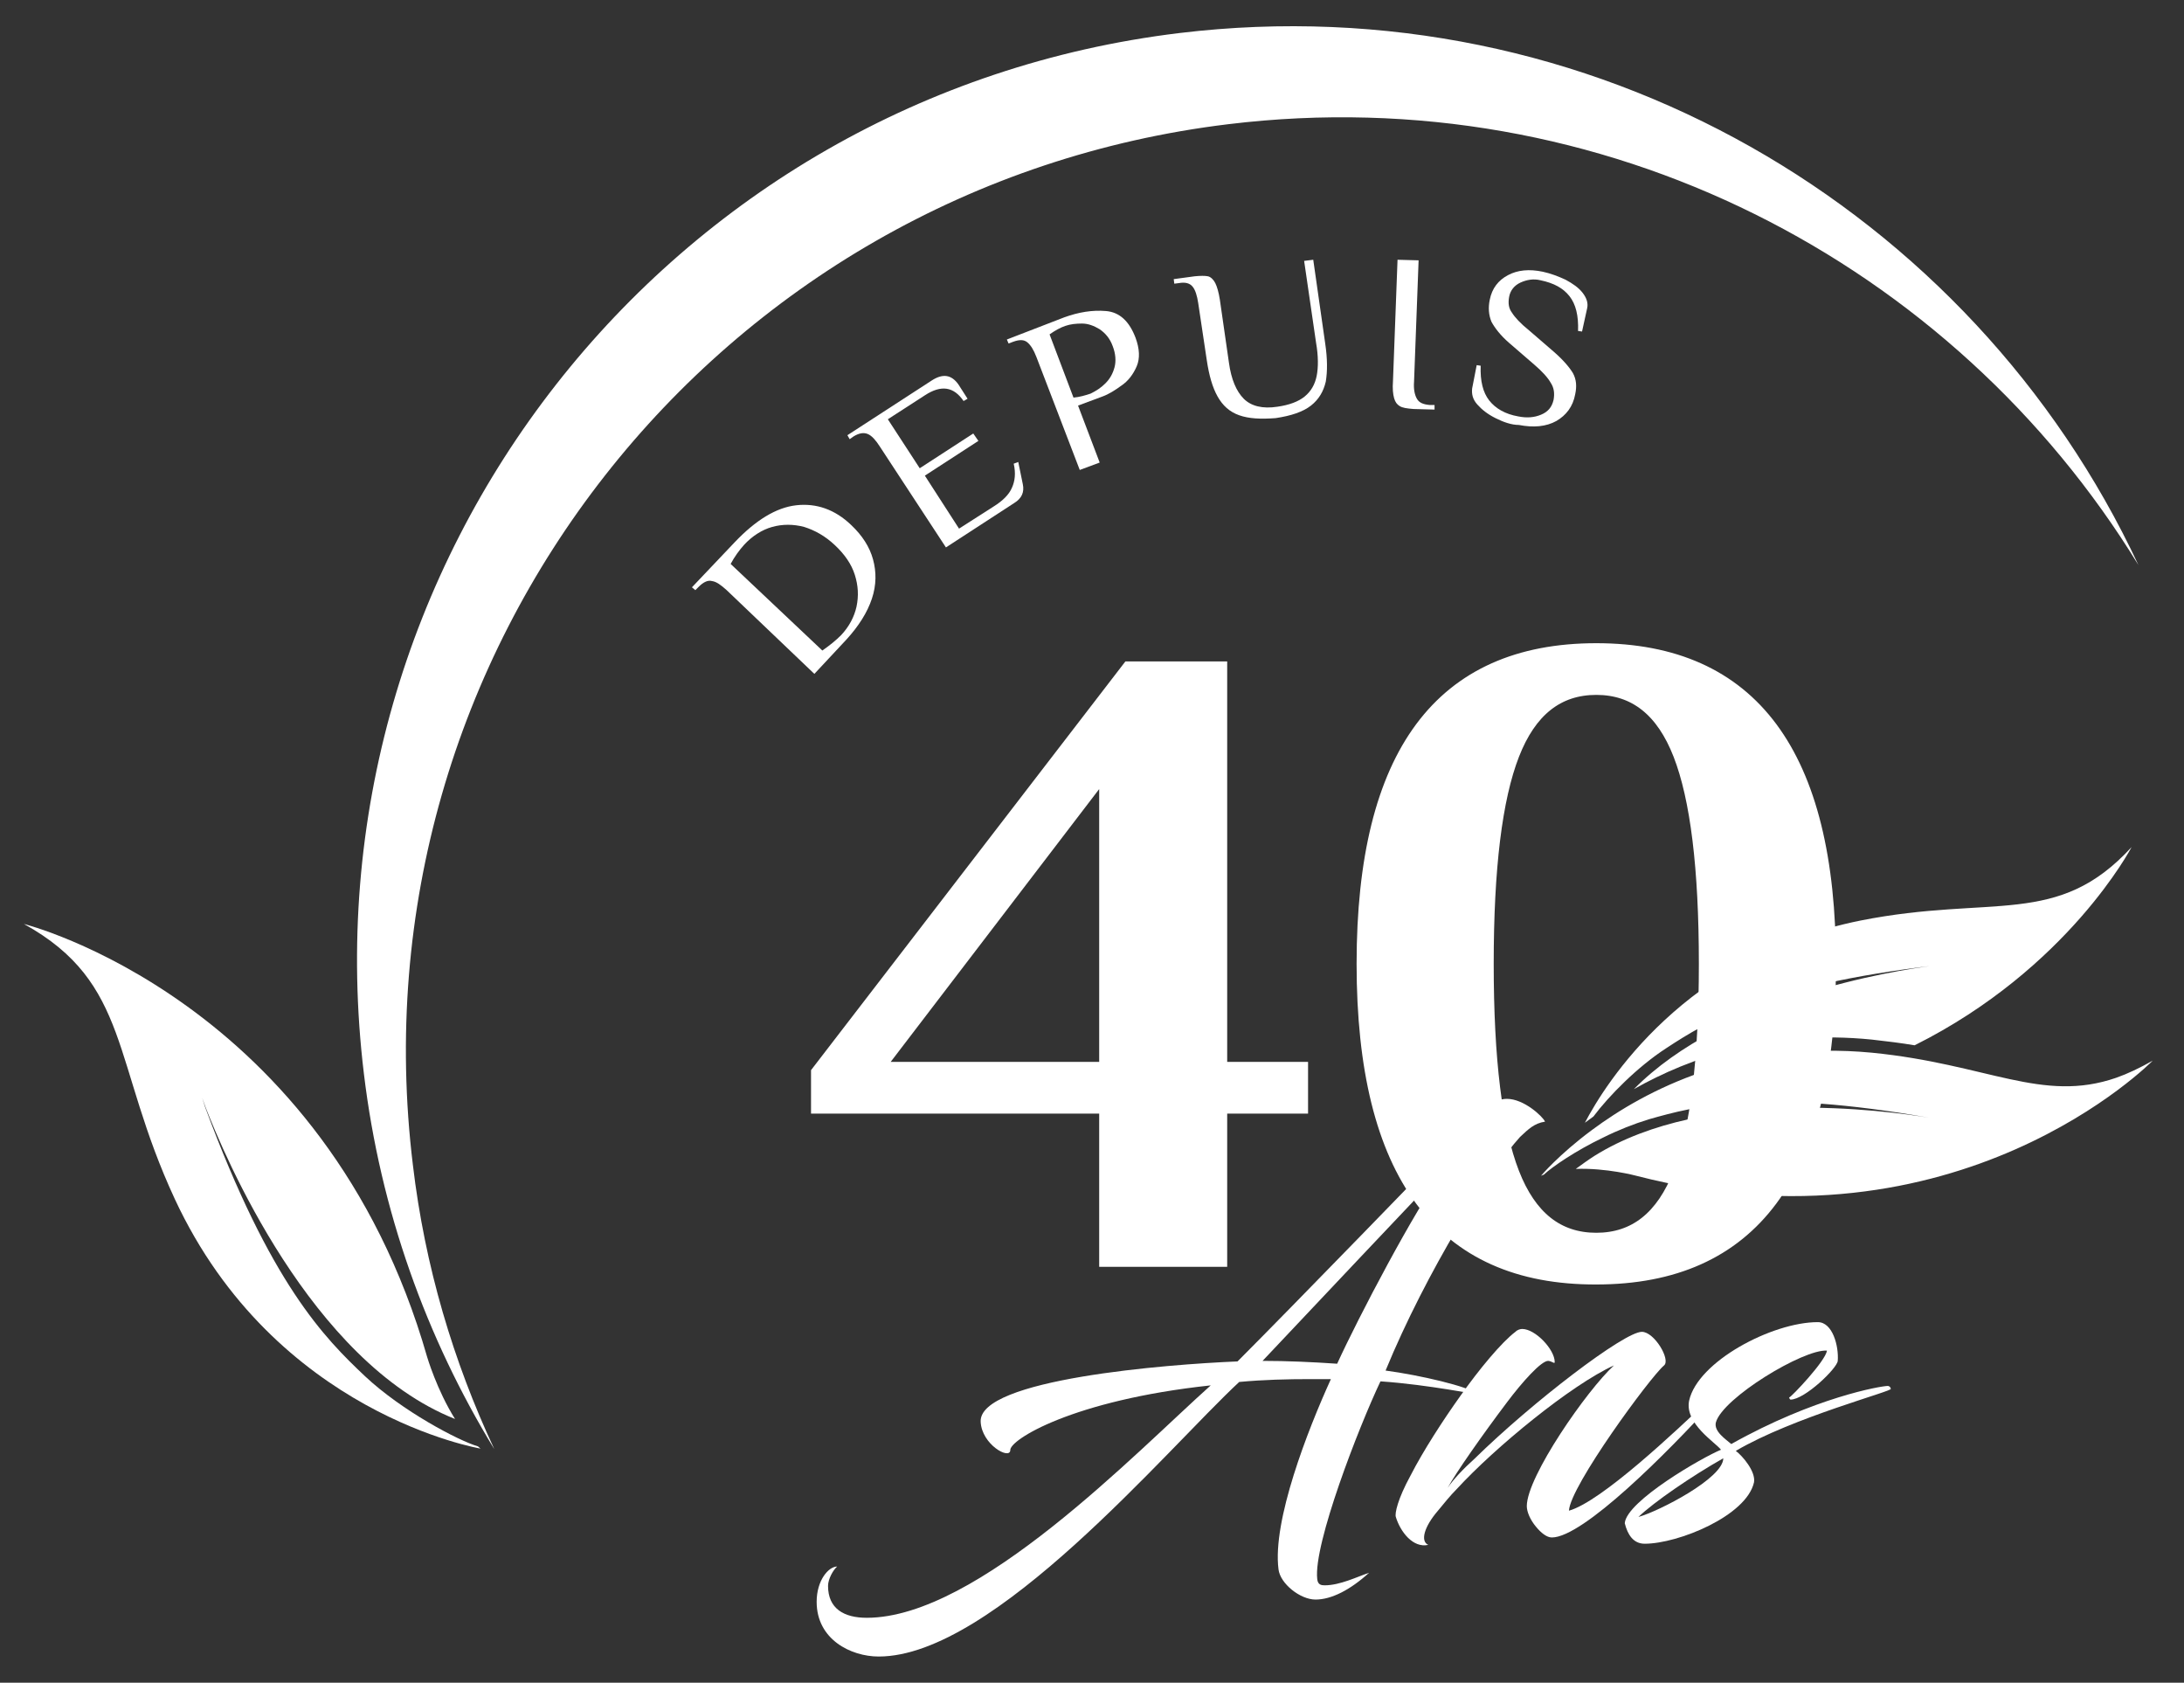 <?xml version="1.0" encoding="utf-8"?>
<!-- Generator: $$$/GeneralStr/196=Adobe Illustrator 27.6.0, SVG Export Plug-In . SVG Version: 6.00 Build 0)  -->
<svg version="1.1" id="Calque_1" xmlns="http://www.w3.org/2000/svg" xmlns:xlink="http://www.w3.org/1999/xlink" x="0px" y="0px"
	 viewBox="0 0 383.5 295.4" style="enable-background:new 0 0 383.5 295.4;" xml:space="preserve">
<rect x="0" y="0" width="383.5" height="295.4" fill="#333333" stroke="none"/>
<style type="text/css">
	.st0{fill:#FFFFFF;}
	.st1{fill:#FFFFFF;stroke:#FFFFFF;stroke-width:1.976;stroke-miterlimit:10;}
</style>
<path class="st0" d="M292.6,184c7.3-4.8,17.6-11,47-14.5c-7.2,0.9-36.8,5.6-52.7,21.7c9.9-5.6,24-10.5,41.8-8.7
	c2.7,0.3,5.1,0.6,7.5,1c27-13.5,38.1-34.8,38.1-34.8c-13,14.2-24.4,8.3-47.6,12.9c-30.8,6.2-44.8,28.6-48.4,35.5
	c0.5-0.4,1-0.7,1.5-1.1C282.5,192.4,287.5,187.3,292.6,184z"/>
<path class="st0" d="M35.5,192.7c0.2,0.6,0.4,1.1,0.6,1.7c3.2,8.2,18.4,44.6,43.8,54.7c-3.2-5.1-4.9-10.9-4.9-10.9
	c-18-62.8-70.8-76-70.8-76c18.8,10.4,15.4,24.4,26.5,48.3c17.6,37.8,53.7,43.8,53.7,43.8c-0.2-0.1-0.3-0.3-0.5-0.4
	c-3.4-1-13.3-6.2-19.8-12.3c-7.1-6.7-16.6-16.2-28.1-47.3"/>
<path class="st0" d="M215.7,21.8c65.9-8,127.3,24.3,159.8,77.4C346.2,36.6,279.3-2.9,207.1,5.8c-90,10.9-154.1,92.7-143.2,182.7
	c2.9,24.1,11,46.4,22.9,65.9c-7.2-15.4-12.2-32.1-14.3-49.9C61.5,114.5,125.7,32.7,215.7,21.8z"/>
<g>
	<path class="st0" d="M127.6,103.6c-1-0.9-1.8-1.5-2.6-1.6c-0.7-0.2-1.5,0.2-2.3,1l-0.6,0.6l-0.6-0.5l7.5-7.9
		c3.7-3.9,7.3-6.1,10.8-6.5c3.5-0.4,6.8,0.7,9.7,3.5c1.9,1.8,3.2,3.8,3.8,6c0.6,2.2,0.6,4.5-0.2,6.9c-0.8,2.4-2.3,4.8-4.5,7.2
		l-5.6,6L127.6,103.6z M150.4,106.5c0.4-1.9,0.3-3.7-0.3-5.6c-0.6-1.9-1.8-3.6-3.5-5.2c-1.7-1.6-3.5-2.6-5.4-3.2
		c-1.9-0.5-3.8-0.5-5.6,0c-1.8,0.5-3.5,1.6-4.9,3.1c-0.9,1-1.7,2.1-2.4,3.4l16.1,15.2c1.3-0.9,2.4-1.8,3.3-2.7
		C149.1,110,150,108.3,150.4,106.5z"/>
	<path class="st0" d="M154.5,78.4c-0.7-1.1-1.4-1.9-2.1-2.2c-0.7-0.3-1.5-0.2-2.5,0.4l-0.7,0.5l-0.4-0.7l14.8-9.6
		c2-1.3,3.5-1,4.7,0.7l1.6,2.5l-0.7,0.4c-1.7-2.5-3.9-2.9-6.8-1l-6.5,4.2l5.6,8.6l9.4-6.1l0.9,1.3l-9.4,6.1l6,9.3l6.1-3.9
		c1.6-1,2.7-2.1,3.2-3.3c0.5-1.1,0.7-2.5,0.3-4.2l0.8-0.3l0.8,3.9c0.3,1.4-0.2,2.5-1.5,3.3l-12,7.8L154.5,78.4z"/>
	<path class="st0" d="M182,62.7c-0.5-1.3-1-2.1-1.6-2.6c-0.6-0.5-1.4-0.5-2.5-0.1l-0.8,0.3l-0.3-0.7l10.1-3.9
		c2.5-0.9,4.9-1.3,7.3-1.1c2.4,0.2,4.1,1.8,5.2,4.7c0.7,1.9,0.8,3.6,0.2,5c-0.6,1.4-1.5,2.6-2.7,3.4c-1.1,0.8-2.2,1.5-3.3,1.9
		l-4.3,1.6l3.8,10l-3.5,1.3L182,62.7z M194.1,67.3c0.8-0.8,1.3-1.7,1.6-2.8c0.3-1.1,0.2-2.4-0.3-3.7c-0.5-1.4-1.3-2.3-2.3-3
		c-1-0.6-2-1-3.1-1c-1.1,0-2,0.1-2.9,0.4c-0.9,0.3-1.8,0.8-2.8,1.5l4.2,11.1c1.1-0.1,2.1-0.4,3-0.7
		C192.5,68.6,193.3,68.1,194.1,67.3z"/>
	<path class="st0" d="M217.6,72.9c-1.7-0.6-2.9-1.7-3.8-3.3c-0.9-1.6-1.5-3.7-1.9-6.4l-1.5-10c-0.2-1.3-0.5-2.3-1-2.9
		c-0.5-0.6-1.3-0.8-2.4-0.6l-0.8,0.1l-0.1-0.8l3.7-0.5c1-0.1,1.8-0.1,2.3,0s1,0.6,1.3,1.2c0.3,0.6,0.6,1.6,0.8,2.9l1.6,11.1
		c0.4,2.9,1.3,5,2.6,6.3c1.3,1.3,3.3,1.8,5.9,1.4c2.1-0.3,3.7-0.9,4.8-1.8c1.1-0.9,1.8-2.1,2.1-3.6c0.3-1.5,0.3-3.5-0.1-5.8
		L229,45.8l1.6-0.2l2.1,14.7c0.4,2.7,0.4,4.9,0.1,6.7c-0.4,1.7-1.2,3.1-2.6,4.2c-1.4,1.1-3.5,1.8-6.2,2.2
		C221.4,73.6,219.3,73.5,217.6,72.9z"/>
	<path class="st0" d="M245.8,71.3c-0.5-0.3-0.8-0.7-1-1.4c-0.2-0.7-0.3-1.7-0.2-3l0.8-21.3l3.7,0.1L248.3,67c-0.1,1.3,0.1,2.3,0.5,3
		s1.1,1,2.3,1.1l0.8,0l0,0.8l-3.7-0.1C247,71.7,246.3,71.6,245.8,71.3z"/>
	<path class="st0" d="M262.6,73.4c-1.4-0.7-2.4-1.5-3.2-2.4c-0.8-0.9-1-1.8-0.9-2.8l0.8-4.1l0.7,0.1c-0.1,2.7,0.4,4.7,1.5,6.1
		c1.1,1.4,2.8,2.4,5.1,2.8c1.5,0.3,2.8,0.2,4-0.3c1.2-0.5,1.9-1.3,2.2-2.6c0.2-1.1,0.1-2.1-0.5-3c-0.5-0.9-1.5-2-2.9-3.2l-4.4-3.8
		c-1.5-1.3-2.5-2.6-3.1-3.7c-0.5-1.2-0.6-2.5-0.3-3.9c0.4-2,1.5-3.4,3.2-4.3c1.7-0.9,3.7-1.1,6.1-0.6c1.4,0.3,2.7,0.8,4,1.4
		c1.3,0.7,2.3,1.4,3,2.3c0.7,0.9,1,1.8,0.8,2.7l-0.9,4.1l-0.7-0.1c0.1-2.7-0.4-4.7-1.5-6.1c-1.1-1.4-2.7-2.3-5.1-2.8
		c-1.2-0.3-2.4-0.1-3.5,0.4c-1.1,0.5-1.8,1.4-2,2.5c-0.2,1.1-0.1,2,0.5,2.8c0.5,0.8,1.5,1.9,3,3.1l4.4,3.8c1.6,1.4,2.7,2.7,3.3,3.7
		c0.6,1.1,0.7,2.3,0.4,3.7c-0.4,2.2-1.6,3.7-3.3,4.7c-1.8,1-4,1.2-6.6,0.7C265.4,74.6,264,74.1,262.6,73.4z"/>
</g>
<g>
	<g>
		<path class="st1" d="M194,221.4v-26.9h-50.6v-6.3l54.7-71.1h16.4v70.3h14.2v7.1h-14.2v26.9H194z M154.4,187.4H194v-51.8
			L154.4,187.4z"/>
		<path class="st1" d="M239.2,169.2c0-36.9,13.7-55.3,41.1-55.3c27.4,0,41.1,18.4,41.1,55.3c0,36.9-13.7,55.3-41.1,55.3
			C252.9,224.6,239.2,206.1,239.2,169.2z M294.8,205.9c3-7.7,4.5-19.9,4.5-36.7s-1.5-29-4.5-36.7c-3-7.7-7.8-11.5-14.5-11.5
			s-11.5,3.8-14.5,11.5c-3,7.7-4.5,19.9-4.5,36.7s1.5,29,4.5,36.7c3,7.7,7.8,11.5,14.5,11.5S291.8,213.6,294.8,205.9z"/>
	</g>
</g>
<g>
	<path class="st0" d="M243.3,240.6c6,0.8,14.6,2.8,16.1,4.1c0,0.2-8.3-1.6-16.9-2.2h-0.1c-3.8,8-11.8,28.6-11.1,34.7
		c0.1,1,0.7,1.1,1.3,1.1c2.7,0,5.7-1.5,7.8-2.2c-3.3,3-6.6,4.7-9.4,4.7c-2.7,0-6.2-2.8-6.5-5.3c-1.1-8.5,5.1-24.4,9.2-33.4
		c-1.2,0-2.3,0-3.5,0c-4.2,0-8.3,0.1-12.6,0.5c-12.8,11.9-43.1,48.2-63.3,48.2c-4.9,0-10.9-3-10.9-9.6c0-3.8,2.1-6.2,3.6-6.2
		c-0.7,0.6-1.6,2.2-1.6,3.4c0,4,2.8,5.6,6.8,5.6c19.5,0,47.2-29,60.4-40.8c-24.3,2.6-35.4,9.6-35.2,11.4c-0.1,1.7-5-1-5.2-5
		c-0.4-7.5,32.8-10.1,45-10.6h0.1c9.4-9.4,35-35.8,40-41c3.3-3.5,5.2-5.1,7.3-5.1c3,0,6.3,3.1,6.7,4c-1.9,0.3-2.9,1.3-4.4,2.7
		C261.8,205.2,250.5,223.1,243.3,240.6z M221.7,238.9c4.3,0,8.7,0.2,13.1,0.5c3.7-8.1,13.6-27,18.9-34.2
		C252.7,206.1,251.8,207,221.7,238.9z"/>
	<path class="st0" d="M275.5,265.2c5.7-1.6,18.8-14,24.6-19.5c0.5-0.5,1,0.3,0.7,0.5c-7.9,8.7-22.8,23.7-28.3,23.7
		c-0.9,0-1.9-0.8-2.8-1.9c-1-1.2-1.6-2.6-1.6-3.6c0-5.2,10.6-20.4,15.3-24.7c-7.5,3.4-20.9,14.4-27.6,21.7c-1.2,1.2-2.3,2.6-3.3,3.8
		c-2.5,2.9-3.1,5.4-1.7,6c-2.7,0.6-4.9-2.3-5.7-4.9c-0.2-0.6,0.3-3.1,2.6-7.3c2.2-4.3,5.7-9.7,8.7-13.9c3.3-4.7,7.3-9.5,9.7-11.3
		c0.4-0.4,0.9-0.5,1.2-0.5c2.3,0,5.7,3.6,5.7,5.8c0,0.4-0.4-0.1-1.1-0.2c-1.2-0.1-4.6,3.7-7.3,7.3c-4.3,5.7-9,12.4-10.4,15
		c1-1.5,2.7-3.3,4.7-5.1c10.2-10,26.3-22.3,29.4-22.3c2.2,0,5.1,4.9,3.9,5.9C289.8,241.7,275.7,260.9,275.5,265.2z"/>
	<path class="st0" d="M301.3,249.7c-0.4,1.6,1.8,3,2.7,3.8c14.6-8.2,26.3-10.2,27.5-10.2c0.2,0,0.5,0.2,0.5,0.5
		c0.8,0.3-17.2,5-27.2,10.9c1.2,0.9,3.5,3.6,3.2,5.5c-1.3,5.9-13.3,10.8-19.2,10.8c-2,0-3-1.6-3.5-3.6c0.3-3.9,13.7-11.6,16.9-12.9
		c-1-1.3-6.4-4.6-5.6-8.6c1.5-6.9,14.6-13.8,22.6-13.8c2.6,0,3.7,4.2,3.5,6.8c-0.1,1.3-5.8,6.8-8.3,6.8c-0.1,0-0.3-0.4-0.2-0.4
		c0.3,0,6.4-6.4,6.6-8.2C316.7,236.8,302.5,245.4,301.3,249.7z M287.7,266.3c3.6-1,14.9-6.8,14.9-10.3
		C297.1,259.1,290.4,263.7,287.7,266.3z"/>
</g>
<g>
	<path class="st0" d="M328.7,184.8c-23-2.2-39.8,6.6-49.2,13.6c-5.8,4.3-8.9,8-8.9,8c0.2-0.1,0.3-0.1,0.5-0.2
		c1.5-1.4,5.6-4.2,10.4-6.5c2.6-1.3,5.4-2.4,8-3.2c8.4-2.4,20-5.4,49.2-0.3c1,0.2,1.6,0.3,1.6,0.3c-0.5-0.1-1-0.2-1.6-0.3
		c-7.4-1.2-39-5.6-58.7,6.7c-1.1,0.7-2.2,1.5-3.3,2.3c5.4-0.2,10.6,1.2,10.6,1.2c56.6,14.6,90.7-20.2,90.7-20.2
		c-2.3,1.3-4.4,2.3-6.4,3C358.6,193.7,349,186.8,328.7,184.8z"/>
</g>
</svg>
